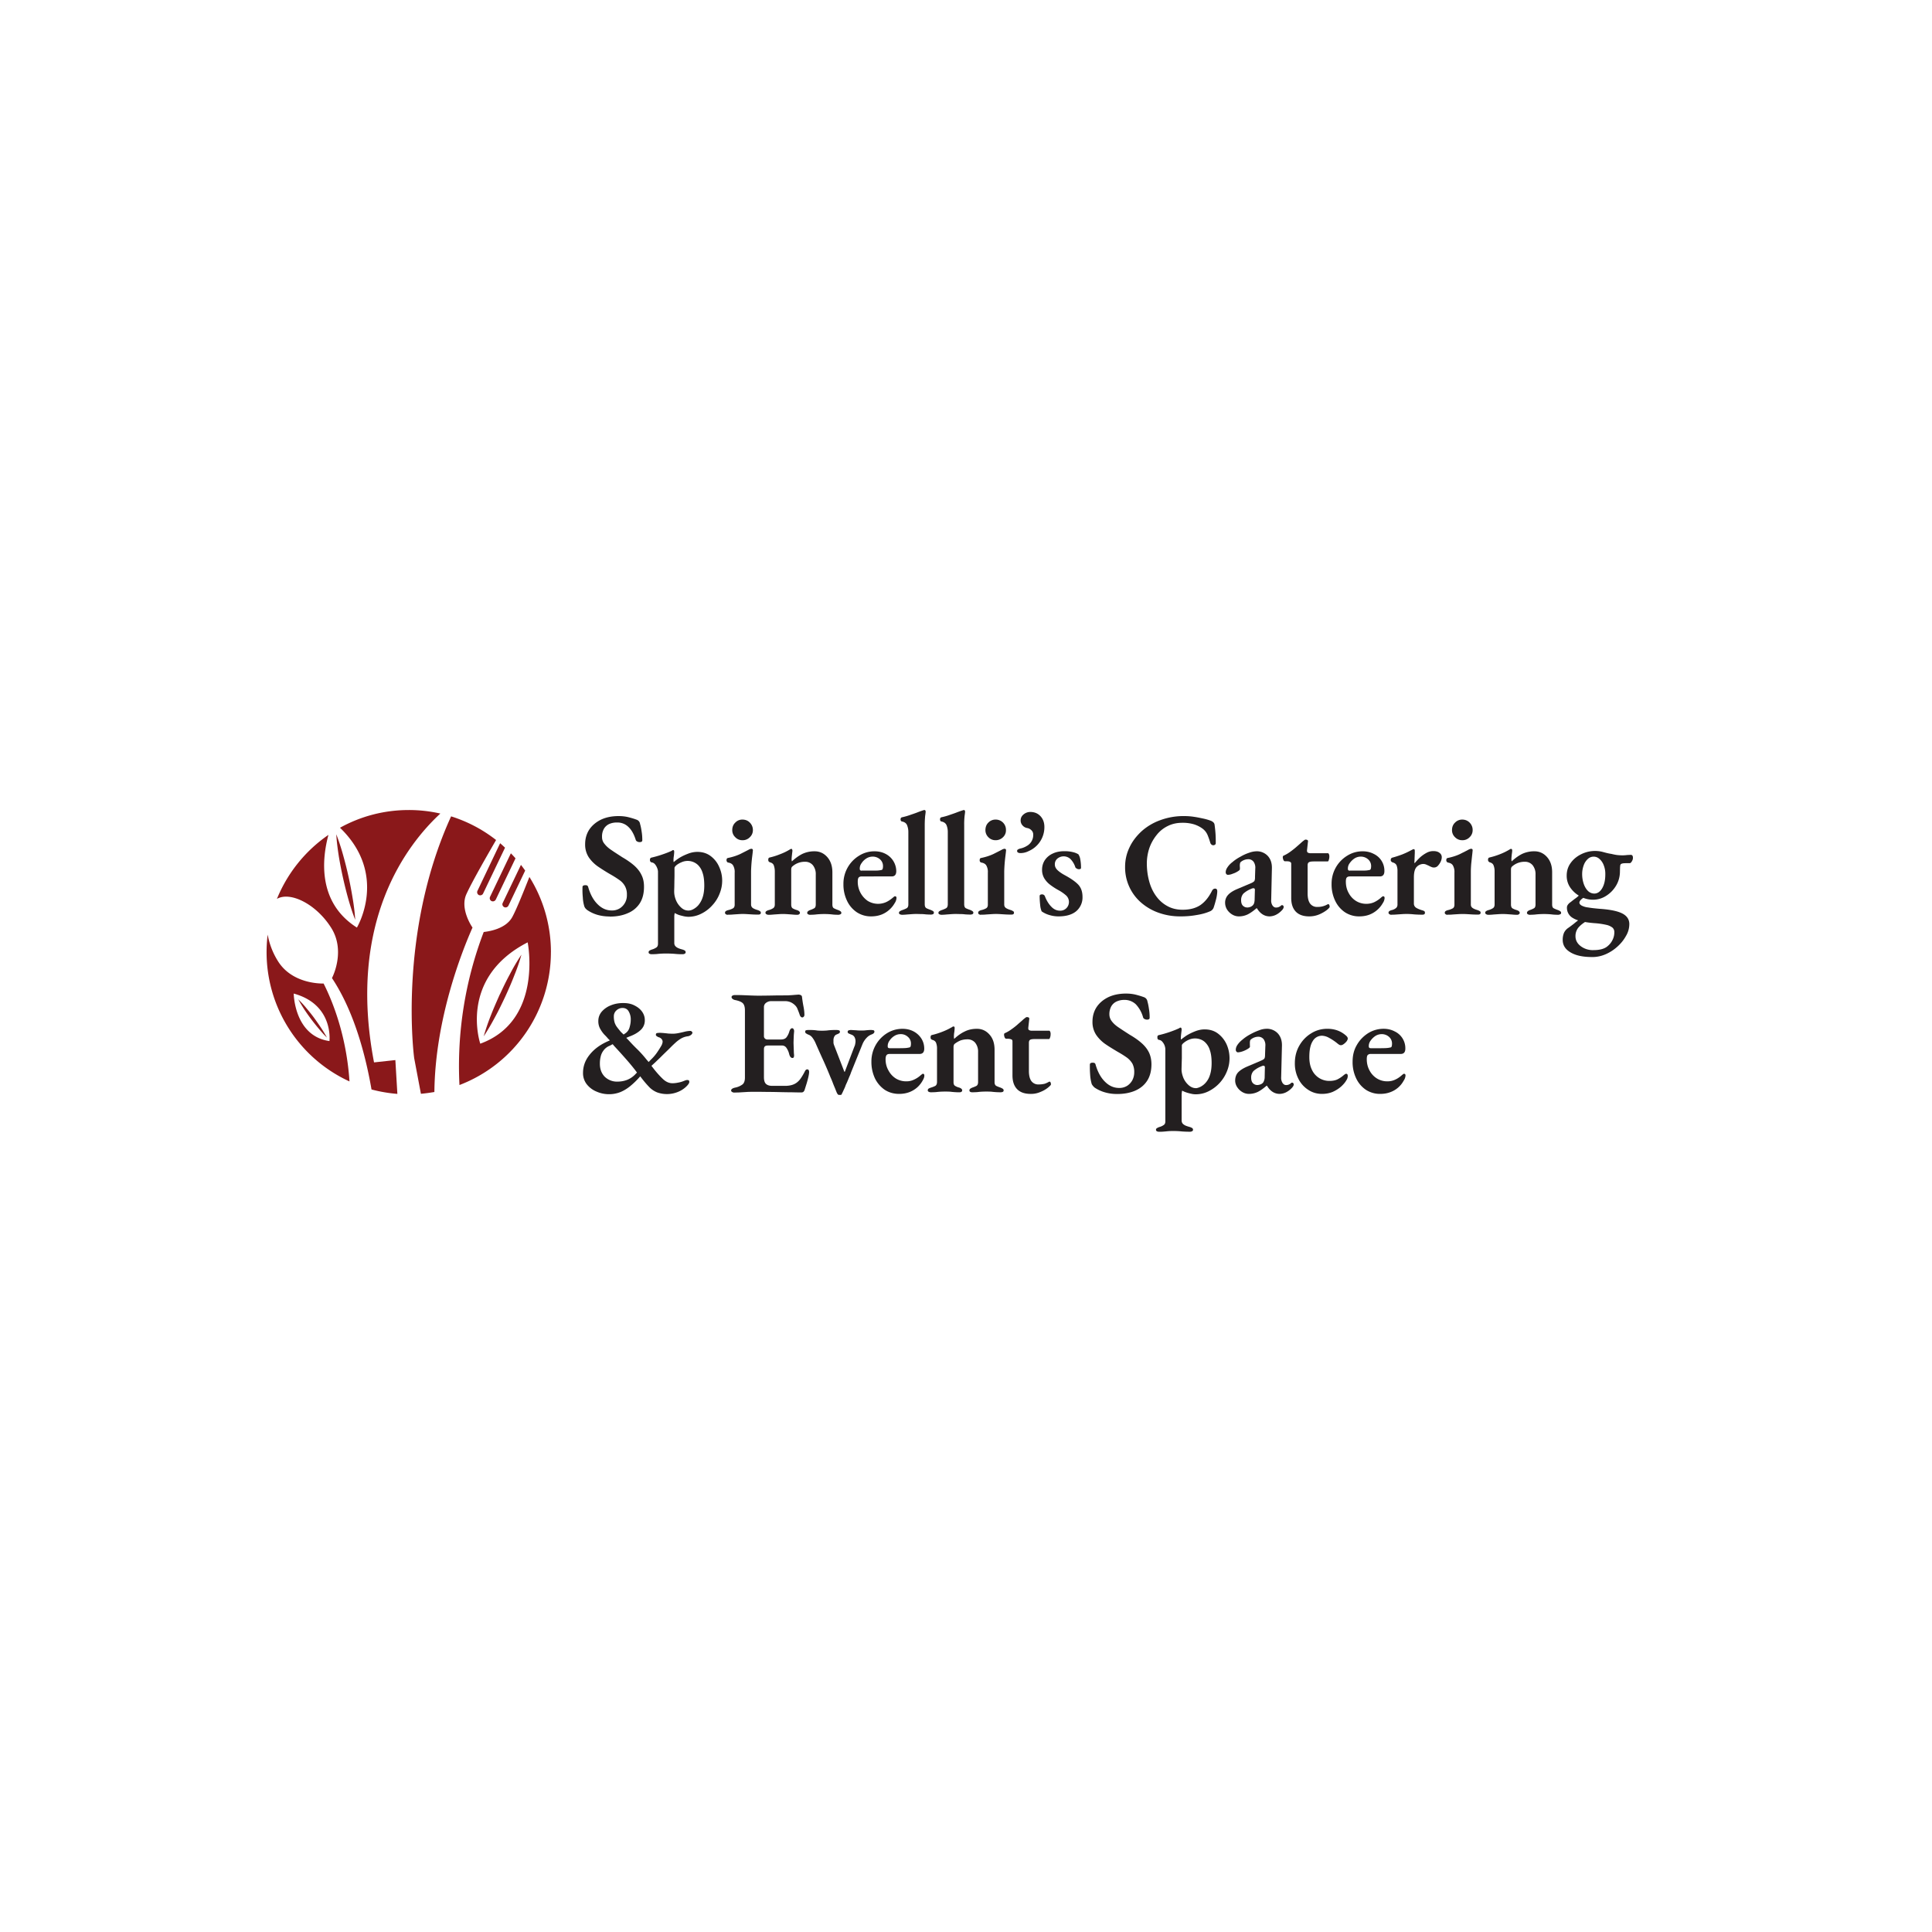 <?xml version="1.0" encoding="UTF-8"?>
<svg data-bbox="10.349 31.445 53.041 12.489" viewBox="0 0 75 75" height="75" width="75" xmlns="http://www.w3.org/2000/svg" data-type="color">
    <g>
        <path d="M23.668 35.578q-.246 0-.469-.062a1.4 1.4 0 0 1-.402-.188.5.5 0 0 1-.067-.062.3.3 0 0 1-.043-.07 1.4 1.4 0 0 1-.062-.356 3 3 0 0 1-.012-.403q-.002-.04.032-.058a.16.16 0 0 1 .078-.016q.045 0 .07.012a.1.1 0 0 1 .039.055q.122.432.367.672.24.241.543.242a.57.57 0 0 0 .324-.086.6.6 0 0 0 .27-.524.66.66 0 0 0-.074-.332.7.7 0 0 0-.215-.238 4 4 0 0 0-.36-.227 8 8 0 0 1-.46-.289 1.4 1.4 0 0 1-.368-.363.9.9 0 0 1-.144-.52c0-.206.055-.402.164-.566q.165-.241.457-.383.294-.136.676-.136.216 0 .398.047t.293.09a.2.2 0 0 1 .094.058.2.2 0 0 1 .05.11q.036.12.06.288.028.166.027.348 0 .07-.106.07a.2.2 0 0 1-.09-.023q-.046-.022-.058-.063-.104-.333-.285-.503a.6.6 0 0 0-.446-.172.7.7 0 0 0-.3.058.46.46 0 0 0-.204.184.6.6 0 0 0-.074.32.4.4 0 0 0 .102.274q.1.129.28.246c.118.082.255.168.403.265q.277.16.465.325c.121.109.219.23.281.363q.1.194.098.465 0 .38-.164.636a1 1 0 0 1-.465.383q-.299.134-.703.133Zm0 0" fill="#231f20" data-color="1"/>
        <path d="M25.293 37.043a.2.2 0 0 1-.074-.016.06.06 0 0 1-.04-.058q-.001-.048.04-.07a.5.5 0 0 1 .093-.04.6.6 0 0 0 .168-.078q.061-.04.063-.14v-2.809a.4.4 0 0 0-.031-.133.5.5 0 0 0-.082-.144.2.2 0 0 0-.14-.078.1.1 0 0 1-.044-.032.13.13 0 0 1-.016-.066q.002-.04.016-.059c.008-.015.024-.023.04-.027a4 4 0 0 0 .41-.117q.21-.07.363-.14a.2.2 0 0 0 .035-.02.05.05 0 0 1 .035-.016c.016 0 .031.008.035.02a.1.1 0 0 1 .008.05q0 .047-.012.153a1 1 0 0 0-.015.18q0 .056.011.062c.04-.035.106-.09.203-.153q.147-.093.34-.167a1 1 0 0 1 .371-.075q.303 0 .52.164c.144.11.254.246.328.418q.117.257.117.532c0 .183-.035.347-.101.511q-.099.253-.286.453a1.4 1.4 0 0 1-.421.32 1.1 1.1 0 0 1-.512.122 1 1 0 0 1-.164-.02c-.063-.015-.13-.03-.192-.05a1 1 0 0 1-.164-.075q-.007.001-.008.032c-.007.023-.007.046-.011.074v1.054q-.002.075.043.125.046.05.117.079c.043.02.098.035.152.05q.059.017.094.04.035.022.035.07 0 .033-.035.054a.2.2 0 0 1-.07.02q-.172.001-.336-.016a4 4 0 0 0-.313-.011q-.097-.001-.183.004-.087.004-.18.015a3 3 0 0 1-.203.008Zm1.437-1.695a.4.4 0 0 0 .172-.047.7.7 0 0 0 .203-.156.9.9 0 0 0 .168-.301q.066-.189.067-.465 0-.316-.07-.508a.7.7 0 0 0-.172-.289.58.58 0 0 0-.633-.113.8.8 0 0 0-.2.113q-.081.069-.081.113v.211q.001.128-.004.274l-.004.27q-.005.117-.004.171.002.166.074.336a.8.8 0 0 0 .203.281q.123.111.281.11m0 0" fill="#231f20" data-color="1"/>
        <path d="M28.25 35.512a.1.1 0 0 1-.074-.024.06.06 0 0 1-.031-.054q0-.043.035-.067a.3.3 0 0 1 .082-.035.7.7 0 0 0 .199-.074q.059-.042.059-.137v-1.246a.5.5 0 0 0-.06-.277c-.038-.063-.1-.098-.194-.114a.06.06 0 0 1-.043-.03.1.1 0 0 1-.02-.063c0-.055.024-.082.063-.086q.274-.058.48-.157c.137-.07.238-.12.313-.16a.3.3 0 0 1 .105-.039q.061 0 .063.059-.006.076-.024.219a6 6 0 0 0-.047.593v1.293c0 .059.024.102.063.133q.064.046.203.086a.3.3 0 0 1 .078.04c.023.01.035.034.035.062q.001.07-.098.07-.106.001-.207-.004l-.195-.012c-.066-.004-.129-.008-.2-.008q-.097.001-.19.008l-.184.012c-.066.008-.133.008-.211.008Zm.574-2.895a.37.37 0 0 1-.281-.117.37.37 0 0 1-.117-.273q0-.183.117-.293a.37.37 0 0 1 .281-.118c.11 0 .211.04.285.118a.4.4 0 0 1 .118.293c0 .105-.04.199-.118.273a.38.38 0 0 1-.285.117m0 0" fill="#231f20" data-color="1"/>
        <path d="M29.828 35.512a.14.14 0 0 1-.078-.024.06.06 0 0 1-.035-.054q0-.043.039-.067a.3.3 0 0 1 .094-.039.6.6 0 0 0 .156-.066q.075-.041.074-.153V33.82a.7.7 0 0 0-.039-.226c-.023-.063-.078-.102-.156-.121a.2.2 0 0 1-.043-.032q-.017-.024-.016-.066 0-.075.051-.086.206-.047.398-.125a2.2 2.2 0 0 0 .395-.191.1.1 0 0 1 .047-.02q.03 0 .035.024a.1.1 0 0 1 .012.043c0 .027-.008.074-.016.148s-.016.137-.016.187q-.001.023.004.051.004.025.008.032.198-.184.406-.29a1.1 1.1 0 0 1 .473-.101q.293 0 .492.223.2.226.2.593v1.25q0 .119.066.149.07.036.156.066a.4.4 0 0 1 .086.043q.04.025.04.07 0 .035-.036.051a.2.2 0 0 1-.074.02q-.11-.001-.2-.008-.087-.011-.167-.016a3 3 0 0 0-.371 0q-.09.005-.176.016a3 3 0 0 1-.203.008.13.13 0 0 1-.063-.02q-.035-.017-.035-.05 0-.048.035-.07a.2.2 0 0 1 .078-.044 1 1 0 0 0 .153-.066q.065-.03.066-.149V33.95a.55.55 0 0 0-.113-.363.38.38 0 0 0-.301-.133.72.72 0 0 0-.492.18.1.1 0 0 0-.035.047.2.2 0 0 0-.012.066v1.367q0 .118.066.153a.7.7 0 0 0 .153.062q.118.038.12.11a.06.06 0 0 1-.03.05c-.016.016-.044.024-.075.024a2 2 0 0 1-.199-.012l-.168-.012a3 3 0 0 0-.184-.008q-.097.001-.183.008l-.18.012a2 2 0 0 1-.207.012m0 0" fill="#231f20" data-color="1"/>
        <path d="M33.816 35.574a1 1 0 0 1-.554-.16 1.1 1.1 0 0 1-.38-.445 1.45 1.45 0 0 1-.14-.649 1.27 1.27 0 0 1 .606-1.101q.273-.171.601-.172.241.001.43.101a.76.76 0 0 1 .414.668q0 .206-.176.207H33.45q-.082.001-.117.043-.035.043-.035.157a.9.9 0 0 0 .387.75.77.77 0 0 0 .714.047c.094-.043.184-.106.27-.18q.023-.02.039-.031a.05.05 0 0 1 .035-.016q.06 0 .059.07a.4.4 0 0 1-.07.196 1 1 0 0 1-.2.25 1 1 0 0 1-.312.195q-.184.07-.403.07m-.367-1.777h.406q.152.001.227-.004a1 1 0 0 0 .145-.023q.024-.006.039-.047a.4.4 0 0 0 .011-.102.34.34 0 0 0-.117-.262.42.42 0 0 0-.293-.105.45.45 0 0 0-.234.07.6.6 0 0 0-.188.184.34.34 0 0 0-.07.222q-.001.07.074.07Zm0 0" fill="#231f20" data-color="1"/>
        <path d="M35.016 35.512a.2.2 0 0 1-.082-.02q-.036-.017-.036-.05-.001-.048.04-.07a.4.4 0 0 1 .093-.044q.087-.03.157-.066.075-.036.074-.153v-2.804a.7.7 0 0 0-.051-.274q-.046-.11-.191-.14c-.04-.004-.06-.036-.06-.086q.001-.065.056-.078.14-.03.293-.082c.101-.036.199-.067.289-.102q.134-.053.226-.082a.2.2 0 0 1 .059-.016c.015 0 .031.004.039.02a.1.1 0 0 1 .012.035q-.001.047-.02.176a4 4 0 0 0-.016.347v3.079q0 .121.07.156c.044.023.098.043.153.062q.058.024.098.047.035.025.035.067a.06.06 0 0 1-.035.054.2.2 0 0 1-.078.016q-.111-.001-.203-.008a1.4 1.4 0 0 0-.18-.012c-.059 0-.125-.004-.192-.004q-.098.001-.183.008l-.168.012a2 2 0 0 1-.2.012m0 0" fill="#231f20" data-color="1"/>
        <path d="M36.543 35.512a.2.2 0 0 1-.078-.02q-.035-.017-.035-.05-.001-.048.039-.07a.4.4 0 0 1 .093-.044q.088-.03.157-.066.072-.036.074-.153v-2.804a.7.7 0 0 0-.05-.274q-.05-.11-.192-.14c-.04-.004-.059-.036-.059-.086 0-.043.02-.07.051-.078q.145-.03.297-.082c.101-.036.2-.067.289-.102a4 4 0 0 1 .281-.098q.03-.002.043.02a.1.1 0 0 1 .012.035q-.001.047-.02.176a3 3 0 0 0-.015.347v3.079q0 .121.066.156.07.034.156.062a.5.5 0 0 1 .094.047q.04.025.04.067a.06.06 0 0 1-.036.054.2.2 0 0 1-.082.016q-.105-.001-.2-.008a1.4 1.4 0 0 0-.179-.012c-.059 0-.125-.004-.195-.004a3 3 0 0 0-.18.008l-.168.012a2 2 0 0 1-.203.012m0 0" fill="#231f20" data-color="1"/>
        <path d="M38.074 35.512a.12.12 0 0 1-.074-.024q-.029-.018-.027-.054 0-.043.035-.067a.3.3 0 0 1 .078-.035.7.7 0 0 0 .2-.074q.063-.042.062-.137v-1.246a.5.5 0 0 0-.059-.277c-.039-.063-.102-.098-.195-.114a.08.08 0 0 1-.047-.03.1.1 0 0 1-.016-.063q0-.081.063-.086.275-.058.48-.157c.137-.07.239-.12.313-.16a.3.3 0 0 1 .101-.039q.066 0 .067.059-.006.076-.024.219a6 6 0 0 0-.047.593v1.293q0 .087.063.133.064.046.203.086.042.016.078.04c.024.01.035.034.035.062q.001.07-.097.07-.112.001-.211-.004l-.196-.012a3 3 0 0 0-.195-.008q-.099.001-.191.008l-.188.012c-.062.008-.133.008-.207.008Zm.574-2.895a.38.38 0 0 1-.28-.117.38.38 0 0 1-.114-.273q.001-.183.113-.293a.38.38 0 0 1 .281-.118.395.395 0 0 1 .403.41.36.36 0 0 1-.114.274.4.4 0 0 1-.289.117m0 0" fill="#231f20" data-color="1"/>
        <path d="M39.617 33.117q-.134-.002-.133-.086.001-.036.032-.054a.3.3 0 0 1 .086-.036.8.8 0 0 0 .257-.101.48.48 0 0 0 .25-.441.22.22 0 0 0-.066-.165.3.3 0 0 0-.168-.09.3.3 0 0 1-.176-.097.28.28 0 0 1-.078-.2q0-.14.117-.234a.4.4 0 0 1 .258-.093q.241 0 .395.164.152.164.152.421a1.01 1.01 0 0 1-.61.934.7.7 0 0 1-.316.078m0 0" fill="#231f20" data-color="1"/>
        <path d="M41.098 35.574q-.182.001-.352-.05a1 1 0 0 1-.309-.145.8.8 0 0 1-.058-.254 3 3 0 0 1-.02-.34q0-.065.098-.066.036 0 .066.023.032.022.04.051.098.253.25.406.146.153.335.153a.33.33 0 0 0 .254-.102.343.343 0 0 0-.02-.492 1.6 1.6 0 0 0-.308-.211 2.5 2.5 0 0 1-.316-.207.9.9 0 0 1-.223-.25.64.64 0 0 1-.082-.332c0-.14.04-.266.11-.371a.74.74 0 0 1 .308-.254c.133-.063.285-.09.457-.09q.18 0 .332.039a.7.7 0 0 1 .203.082.5.5 0 0 1 .075.207q.028.152.027.32 0 .053-.086.051a.14.14 0 0 1-.078-.023q-.042-.024-.055-.047a.8.8 0 0 0-.187-.32.383.383 0 0 0-.504-.027.28.28 0 0 0-.106.234c0 .082.035.152.102.218.066.063.164.133.289.2q.361.196.523.37.16.177.16.47a.7.7 0 0 1-.242.554q-.239.201-.683.203m0 0" fill="#231f20" data-color="1"/>
        <path d="M45.809 35.574c-.29 0-.559-.047-.817-.136a2.1 2.1 0 0 1-.68-.387 1.8 1.8 0 0 1-.464-.606 1.8 1.8 0 0 1-.172-.785q-.002-.4.168-.758c.11-.238.27-.445.468-.629a2.2 2.2 0 0 1 .727-.433 2.6 2.6 0 0 1 .93-.16q.195 0 .37.027c.118.016.231.04.34.063q.17.034.329.093a.3.3 0 0 1 .101.067c.024.023.04.062.043.105q.024.174.035.344.01.168.008.336.007.058-.039.082c-.031.02-.062.02-.097.008a.14.14 0 0 1-.075-.086 3 3 0 0 0-.105-.301.6.6 0 0 0-.18-.238c-.09-.07-.199-.13-.336-.176a1.5 1.5 0 0 0-.468-.063q-.311-.001-.563.125c-.168.082-.316.2-.434.352a1.7 1.7 0 0 0-.28.504 1.9 1.9 0 0 0-.098.59q0 .368.09.695.087.327.269.578t.441.39q.257.142.59.141c.285 0 .512-.062.692-.183q.263-.183.445-.547c.031-.063.074-.09.129-.09q.077.005.078.098.001.065-.016.172-.016.1-.05.218-.03.117-.07.235a.25.25 0 0 1-.06.101.25.25 0 0 1-.101.063q-.217.094-.516.14-.293.053-.632.051m0 0" fill="#231f20" data-color="1"/>
        <path d="M48.094 35.574a.5.5 0 0 1-.262-.074.6.6 0 0 1-.2-.195.5.5 0 0 1-.073-.25.44.44 0 0 1 .117-.317q.113-.123.344-.222l.535-.227a.4.4 0 0 0 .14-.086.34.34 0 0 0 .024-.152l.011-.336a.4.4 0 0 0-.066-.262.25.25 0 0 0-.215-.098.46.46 0 0 0-.281.106.1.1 0 0 0-.031.059q-.007.04-.008.074c0 .015 0 .043.004.07v.078q0 .035-.086.086a.8.8 0 0 1-.195.09.5.5 0 0 1-.184.043.08.08 0 0 1-.063-.031.1.1 0 0 1-.023-.067q0-.093.063-.187a.8.8 0 0 1 .19-.203q.142-.123.317-.215.172-.1.336-.153a.9.9 0 0 1 .282-.058.58.58 0 0 1 .445.18q.166.181.16.476l-.027 1.227a.35.35 0 0 0 .047.215c.035.054.082.085.132.085a.27.27 0 0 0 .196-.07q.023-.023.043-.023.03.001.047.02.02.021.019.05c0 .04-.027.094-.09.152a.8.8 0 0 1-.222.16.6.6 0 0 1-.23.055q-.305 0-.497-.316h-.016q-.191.165-.347.242a.8.8 0 0 1-.336.074m.316-.344a.4.4 0 0 0 .137-.027.3.3 0 0 0 .098-.07.3.3 0 0 0 .039-.07.6.6 0 0 0 .02-.118l.01-.367q.006-.053-.01-.078a.06.06 0 0 0-.044-.02c-.008 0-.015.004-.031.004-.016.004-.035.008-.055.02a1 1 0 0 0-.304.184.37.37 0 0 0-.09.253q-.001.153.074.223.074.064.156.063Zm0 0" fill="#231f20" data-color="1"/>
        <path d="M50.824 35.574q-.341 0-.52-.183-.18-.186-.179-.536v-1.328a.07.07 0 0 0-.04-.066q-.034-.026-.144-.027h-.062q-.035-.001-.059-.055a.3.3 0 0 1-.023-.11q.001-.009.008-.03a.05.05 0 0 1 .027-.024q.135-.06.27-.16.14-.101.257-.207a7 7 0 0 0 .203-.18l.067-.05a.08.08 0 0 1 .059-.024q.046.001.07.02.029.017.015.077l-.035.317q-.005.065.032.09a.2.2 0 0 0 .109.023h.676c.011 0 .023.016.035.04a.2.2 0 0 1 .015.081.4.4 0 0 1-.02.137q-.016.063-.046.062h-.547q-.134.001-.18.032-.051.029-.05.12v1.102q.002.253.097.383a.33.33 0 0 0 .278.129.76.76 0 0 0 .394-.098.1.1 0 0 1 .032-.011q.023 0 .042.035a.2.2 0 0 1 .012.074q.001.029-.11.121a1.4 1.4 0 0 1-.292.168 1 1 0 0 1-.39.078m0 0" fill="#231f20" data-color="1"/>
        <path d="M52.766 35.574a1 1 0 0 1-.555-.16 1.1 1.1 0 0 1-.379-.445 1.45 1.45 0 0 1-.14-.649 1.27 1.27 0 0 1 .605-1.101q.274-.171.601-.172.241.001.43.101a.72.72 0 0 1 .414.668q0 .206-.176.207h-1.168c-.05 0-.093.016-.117.043q-.035.043-.035.157 0 .245.106.437.104.198.285.313a.75.75 0 0 0 .406.113q.167 0 .309-.066a1.1 1.1 0 0 0 .265-.18q.023-.02.04-.031a.05.05 0 0 1 .034-.016q.06 0 .059.07a.4.4 0 0 1-.07.196 1 1 0 0 1-.2.25 1 1 0 0 1-.312.195q-.18.07-.402.07m-.368-1.777h.407q.15.001.226-.004a1 1 0 0 0 .145-.023c.015-.004.031-.02.039-.047a.4.4 0 0 0 .012-.102.34.34 0 0 0-.118-.262.42.42 0 0 0-.293-.105.45.45 0 0 0-.234.07.7.7 0 0 0-.187.184.34.34 0 0 0-.07.222q-.001.07.073.07Zm0 0" fill="#231f20" data-color="1"/>
        <path d="M54.016 35.512a.12.12 0 0 1-.078-.024.06.06 0 0 1-.036-.054q0-.043.035-.067a.3.3 0 0 1 .098-.039.4.4 0 0 0 .168-.086.18.18 0 0 0 .047-.133v-1.293a.6.6 0 0 0-.035-.222c-.028-.059-.078-.098-.16-.117q-.022-.013-.043-.032-.024-.016-.024-.058 0-.076.063-.094.17-.045.375-.121a3 3 0 0 0 .336-.156l.062-.032a.2.2 0 0 1 .055-.02q.042 0 .043.06v.101c-.004.055-.004.113-.008.176q-.001.093-.008.172c0 .023.004.03.016.03q.094-.115.207-.222.117-.103.246-.172a.54.54 0 0 1 .262-.07q.164 0 .246.07a.2.2 0 0 1 .086.172q-.001.08-.043.172a.7.7 0 0 1-.11.16.2.2 0 0 1-.148.063.2.2 0 0 1-.098-.02.6.6 0 0 1-.101-.047l-.106-.047a.3.3 0 0 0-.101-.023.36.36 0 0 0-.258.106c-.078.074-.117.21-.117.417v1.012a.19.19 0 0 0 .074.156q.077.054.23.102a.4.4 0 0 1 .094.035c.024.016.031.035.031.067 0 .05-.03.074-.101.074q-.171 0-.324-.012a2.6 2.6 0 0 0-.489-.008l-.18.012a2 2 0 0 1-.206.008Zm0 0" fill="#231f20" data-color="1"/>
        <path d="M56.191 35.512a.1.1 0 0 1-.074-.024.06.06 0 0 1-.031-.054q0-.043.035-.067a.3.3 0 0 1 .082-.035.7.7 0 0 0 .2-.074q.058-.042.058-.137v-1.246a.5.5 0 0 0-.059-.277c-.035-.063-.101-.098-.195-.114a.1.1 0 0 1-.043-.03.1.1 0 0 1-.02-.063q.001-.081.067-.086c.184-.04.34-.09.477-.157.136-.07.242-.12.312-.16a.3.3 0 0 1 .105-.039q.064 0 .063.059-.006.076-.023.219l-.032.3q-.013.159-.015.293v1.293q0 .087.066.133.06.046.2.086a.4.4 0 0 1 .081.04c.024.01.032.034.032.062q0 .07-.098.07-.106.001-.207-.004l-.195-.012a3 3 0 0 0-.387 0l-.188.012c-.062.008-.132.008-.21.008Zm.575-2.895a.38.38 0 0 1-.282-.117.37.37 0 0 1-.117-.273q0-.183.117-.293a.38.38 0 0 1 .282-.118c.109 0 .21.04.285.118a.4.4 0 0 1 .117.293.37.37 0 0 1-.117.273.38.38 0 0 1-.285.117m0 0" fill="#231f20" data-color="1"/>
        <path d="M57.773 35.512a.14.14 0 0 1-.082-.024.06.06 0 0 1-.035-.054q-.001-.043.04-.067a.3.3 0 0 1 .093-.039.6.6 0 0 0 .156-.066q.076-.041.075-.153V33.82a.6.6 0 0 0-.04-.226c-.023-.063-.078-.102-.156-.121q-.022-.013-.039-.032a.1.1 0 0 1-.02-.066c0-.05.02-.078.051-.086a3 3 0 0 0 .403-.125 2.4 2.4 0 0 0 .39-.191.1.1 0 0 1 .047-.02q.029 0 .04.024a.1.1 0 0 1 .007.043q.001.039-.016.148c-.007.074-.015.137-.015.187l.004.051q.004.025.008.032.196-.184.406-.29a1.1 1.1 0 0 1 .472-.101q.294 0 .493.223.2.226.199.593v1.25q0 .119.066.149.07.036.157.066a.4.4 0 0 1 .086.043q.04.025.039.07 0 .035-.036.051a.2.2 0 0 1-.074.02q-.11-.001-.199-.008-.087-.011-.168-.016a3 3 0 0 0-.371 0q-.088.005-.176.016a3 3 0 0 1-.203.008.13.13 0 0 1-.062-.02q-.036-.017-.036-.05 0-.048.035-.07a.2.2 0 0 1 .079-.044 1 1 0 0 0 .152-.066q.065-.03.066-.149V33.95a.55.55 0 0 0-.113-.363.38.38 0 0 0-.3-.133.72.72 0 0 0-.493.18.1.1 0 0 0-.035.047.2.2 0 0 0-.012.066v1.367q.001.118.067.153a.7.7 0 0 0 .152.062q.122.038.121.11a.06.06 0 0 1-.031.05q-.026.024-.074.024a2 2 0 0 1-.2-.012l-.168-.012a2.4 2.4 0 0 0-.367 0l-.176.012a2 2 0 0 1-.207.012m0 0" fill="#231f20" data-color="1"/>
        <path d="M61.813 37.152q-.54.002-.844-.18-.305-.176-.305-.488a.7.7 0 0 1 .047-.265.47.47 0 0 1 .172-.2q.099-.07.215-.16.111-.093.21-.164l.27.067q-.21.128-.316.261a.52.52 0 0 0-.102.32q0 .23.2.384a.77.77 0 0 0 .5.156q.375 0 .55-.156a.7.7 0 0 0 .192-.247.64.64 0 0 0 .066-.292.23.23 0 0 0-.07-.176.6.6 0 0 0-.243-.11 3 3 0 0 0-.472-.066q-.581-.048-.817-.195a.45.45 0 0 1-.238-.407q-.002-.053.031-.105a.4.4 0 0 1 .118-.113q.1-.081.171-.133a1 1 0 0 0 .122-.098.4.4 0 0 0 .066-.09l.254.102a.54.54 0 0 0-.2.113q-.076.07-.078.13 0 .061.083.112a.7.7 0 0 0 .253.075q.172.03.465.054c.395.028.68.086.864.18q.272.14.273.41a.9.9 0 0 1-.129.461q-.125.228-.332.414-.205.187-.457.297a1.3 1.3 0 0 1-.52.11m.023-2.226q-.251-.001-.484-.125a1.1 1.1 0 0 1-.383-.332.8.8 0 0 1-.149-.477q-.001-.28.157-.496.153-.212.406-.336a1.2 1.2 0 0 1 .863-.082c.098.027.203.055.313.07q.124.031.218.043.1.012.215.012.078 0 .172-.012l.14-.007q.089 0 .087.117.002.082-.067.172-.029.035-.062.035h-.157c-.097 0-.164.015-.187.043a.1.1 0 0 0-.02.043l-.007.074-.004.152q.001.3-.145.551-.145.248-.387.402a.94.94 0 0 1-.52.153m.055-.239q.186 0 .308-.207.122-.21.121-.542a.9.9 0 0 0-.062-.352.6.6 0 0 0-.164-.242.33.33 0 0 0-.453 0 .6.6 0 0 0-.16.246 1 1 0 0 0-.06.34c0 .144.024.27.063.386q.061.172.168.274a.35.35 0 0 0 .239.097m0 0" fill="#231f20" data-color="1"/>
        <path d="M23.64 42.477a1.2 1.2 0 0 1-.484-.102.93.93 0 0 1-.379-.285.7.7 0 0 1-.144-.445q.002-.381.25-.692.245-.314.672-.512l.12-.054-.066-.063a2 2 0 0 0-.148-.16 1.2 1.2 0 0 1-.164-.23.6.6 0 0 1-.07-.301q0-.198.128-.356a.9.9 0 0 1 .348-.246q.219-.093.488-.093c.18 0 .32.03.446.097.125.063.218.14.289.238q.105.152.105.32a.5.5 0 0 1-.164.395q-.165.154-.445.254l-.11.047.098.102q.176.194.352.363.17.17.324.363l.094.11.086-.09q.125-.117.226-.258a4 4 0 0 0 .168-.262.4.4 0 0 0 .063-.172.16.16 0 0 0-.047-.117.22.22 0 0 0-.117-.066.4.4 0 0 1-.067-.04.06.06 0 0 1-.031-.054c0-.04.016-.059.05-.066a1 1 0 0 1 .106-.008q.047.001.14.008c.06.007.118.011.184.02q.096.006.172.007.111 0 .239-.027a4 4 0 0 0 .242-.055 1 1 0 0 1 .203-.027q.03 0 .055.023.029.023.027.047c0 .023-.016.055-.05.082a.26.26 0 0 1-.122.055.7.7 0 0 0-.289.101 1.3 1.3 0 0 0-.203.156 4 4 0 0 0-.149.141q-.093.095-.21.207-.114.11-.227.223l-.203.195-.137.125.102.133q.186.233.355.39c.113.102.23.153.36.153q.1 0 .218-.024.119-.021.227-.066.029-.012.062-.023a.2.2 0 0 1 .059-.012q.048 0 .066.015c.016.008.02.032.02.063q0 .063-.121.18a1 1 0 0 1-.317.203 1.13 1.13 0 0 1-.808.02.9.9 0 0 1-.29-.188 4 4 0 0 1-.277-.317l-.093-.12-.028.034a3 3 0 0 1-.355.344q-.187.153-.387.235a1.2 1.2 0 0 1-.441.082m.333-.489q.19 0 .367-.066a.9.9 0 0 0 .34-.238l.047-.047-.082-.11a9 9 0 0 0-.372-.445 21 21 0 0 0-.421-.465l-.07-.082-.11.059a.53.53 0 0 0-.242.183.6.6 0 0 0-.114.246c-.023.09-.03.18-.03.27q0 .31.187.504a.68.68 0 0 0 .5.191m.234-1.828.063-.043a.4.4 0 0 0 .164-.219c.03-.101.05-.199.05-.3a.6.6 0 0 0-.074-.325q-.075-.145-.25-.144a.34.34 0 0 0-.226.09.3.3 0 0 0-.106.238.8.8 0 0 0 .031.238.6.6 0 0 0 .098.184c.04.055.09.113.14.176Zm0 0" fill="#231f20" data-color="1"/>
        <path d="M28.52 42.414a.17.17 0 0 1-.098-.023q-.04-.024-.04-.059.002-.075.15-.11a.7.7 0 0 0 .296-.128q.09-.077.09-.266v-2.601c0-.133-.027-.223-.078-.278q-.077-.08-.29-.125a.23.23 0 0 1-.116-.05.1.1 0 0 1-.036-.067.07.07 0 0 1 .04-.059q.036-.021.101-.02.165-.001.316.005l.297.012c.094.003.196.007.297.007q.263-.001.563-.007c.195-.004.375-.004.531-.004q.188-.007.312-.02L31 38.61q.04.001.086.02.04.019.047.066.023.194.058.375.036.183.036.32a.1.1 0 0 1-.028.079c-.015.015-.035.027-.054.027a.1.1 0 0 1-.051-.02.2.2 0 0 1-.043-.062 3 3 0 0 0-.086-.23.4.4 0 0 0-.09-.149.6.6 0 0 0-.172-.125.55.55 0 0 0-.238-.047h-.531q-.104 0-.192.063a.2.2 0 0 0-.086.168v1.125q-.001.063.04.097a.12.12 0 0 0 .09.036h.526q.153 0 .22-.086a.7.7 0 0 0 .113-.235q.04-.117.109-.117.029.001.05.031.024.035.024.086l-.012.137c-.003.055-.003.105-.007.16l-.004.145c0 .043.004.097.004.152l.007.172q.001.082.008.14a.24.24 0 0 1-.008.098q-.016.035-.05.035-.094 0-.133-.164a.7.7 0 0 0-.11-.238.2.2 0 0 0-.171-.082h-.54q-.077 0-.113.027-.042.032-.043.11v1.093c0 .125.028.215.082.262q.082.075.246.074h.473q.141.002.258-.027a.6.6 0 0 0 .207-.094.7.7 0 0 0 .172-.183q.081-.119.152-.262a.2.2 0 0 1 .047-.063.13.13 0 0 1 .059-.011c.02.004.03.015.043.031.007.02.015.043.015.066q-.001.077-.031.207a4 4 0 0 1-.07.258l-.079.25a.2.2 0 0 1-.046.063.12.12 0 0 1-.067.02q-.14.001-.355-.005-.212-.001-.465-.007-.257-.007-.52-.008-.262-.005-.504-.004-.123-.001-.246.004l-.25.015q-.123.01-.257.008Zm0 0" fill="#231f20" data-color="1"/>
        <path d="M32.563 42.504q-.034 0-.075-.078-.036-.083-.066-.164a5 5 0 0 1-.09-.219 3 3 0 0 0-.094-.227q-.136-.34-.285-.668-.15-.327-.3-.671a1 1 0 0 0-.122-.204.34.34 0 0 0-.172-.117l-.074-.043q-.029-.022-.027-.074c0-.023.015-.043.047-.047q.051-.01.086-.008.124-.001.195.004.073.005.14.016.065.007.18.008c.078 0 .14-.004.196-.008q.08-.011.168-.016.082-.005.21-.004.035 0 .083.012.041.01.042.055.001.047-.039.066a1 1 0 0 1-.086.04.16.16 0 0 0-.093.085.3.3 0 0 0-.032.153v.09a.4.4 0 0 0 .024.09l.398 1.027q.006.006.012.007l.008-.007.371-.977a.3.3 0 0 0 .031-.102.4.4 0 0 0 .012-.097.33.33 0 0 0-.043-.172.22.22 0 0 0-.129-.094l-.098-.043q-.035-.019-.035-.066c0-.028.016-.043.043-.055a.4.4 0 0 1 .086-.012l.207.012c.059.008.125.008.196.008.07 0 .128 0 .175-.008.047-.004.114-.012.2-.012q.044.001.09.008.041.013.042.055 0 .072-.117.113a.5.5 0 0 0-.191.133.8.8 0 0 0-.153.234l-.449 1.11a1 1 0 0 1-.039.105q-.03.065-.059.14l-.058.138-.04.085-.042.11-.074.16a1 1 0 0 1-.067.129h-.097Zm0 0" fill="#231f20" data-color="1"/>
        <path d="M34.902 42.465q-.313-.001-.558-.16a1.15 1.15 0 0 1-.38-.446 1.5 1.5 0 0 1-.136-.648 1.29 1.29 0 0 1 .605-1.102q.275-.17.602-.171.241.001.43.101c.125.066.226.16.3.273q.113.177.114.395 0 .206-.18.207h-1.164q-.083.001-.117.043c-.023.027-.04.082-.04.16q0 .24.11.434c.07.133.164.234.282.312a.76.76 0 0 0 .41.114q.164.002.304-.067.141-.063.27-.18l.039-.03a.05.05 0 0 1 .035-.016q.054 0 .055.07c0 .055-.02.117-.067.195a1 1 0 0 1-.199.254 1 1 0 0 1-.312.192q-.184.07-.403.07m-.367-1.774h.406q.152-.001.227-.007a1 1 0 0 0 .14-.024q.031-.006.044-.047a.4.4 0 0 0 .011-.101.33.33 0 0 0-.12-.262.4.4 0 0 0-.29-.105.45.45 0 0 0-.234.07.6.6 0 0 0-.188.183.35.35 0 0 0-.07.223q-.001.07.074.07m0 0" fill="#231f20" data-color="1"/>
        <path d="M36.129 42.402a.2.2 0 0 1-.078-.02c-.024-.015-.035-.03-.035-.054q0-.047.035-.07a.5.5 0 0 1 .097-.04 1 1 0 0 0 .157-.062c.047-.027.07-.082.07-.156v-1.285a.6.6 0 0 0-.035-.227c-.024-.066-.078-.105-.16-.125a.3.3 0 0 1-.04-.031c-.011-.016-.015-.035-.015-.066q0-.075.05-.086a3 3 0 0 0 .4-.125q.2-.077.347-.164.023-.008.047-.028a.1.1 0 0 1 .047-.015c.015 0 .03.004.035.02.008.01.008.027.008.042q0 .042-.012.149a1 1 0 0 0-.016.191q-.001.023.004.047c0 .02.004.027.008.031.129-.121.266-.219.406-.285q.207-.105.473-.105.293-.001.492.226c.133.148.195.344.195.59v1.254q0 .112.07.148.07.034.157.063.046.018.086.043.04.023.039.07a.06.06 0 0 1-.035.055q-.04.014-.074.015a3 3 0 0 1-.372-.023q-.082-.005-.187-.004-.095-.001-.184.004-.082.005-.172.016a3 3 0 0 1-.207.007q-.029-.001-.062-.015a.06.06 0 0 1-.035-.055q0-.047.035-.07a.4.4 0 0 1 .082-.043q.089-.03.152-.063.066-.036.067-.148V40.84a.55.55 0 0 0-.114-.363.38.38 0 0 0-.3-.13.8.8 0 0 0-.27.044 1 1 0 0 0-.226.132q-.022.017-.032.051a.2.2 0 0 0-.011.067v1.363q-.002.117.066.152a.5.5 0 0 0 .152.063q.118.04.118.11c0 .023-.008.038-.028.054a.14.14 0 0 1-.074.02 3 3 0 0 1-.367-.024q-.083-.005-.184-.004-.1-.001-.183.004a3 3 0 0 0-.18.016 3 3 0 0 1-.207.007m0 0" fill="#231f20" data-color="1"/>
        <path d="M40.004 42.465q-.342-.001-.52-.184c-.12-.125-.18-.3-.18-.535v-1.324a.08.08 0 0 0-.034-.07.4.4 0 0 0-.149-.028h-.062q-.035-.002-.059-.054a.3.3 0 0 1-.023-.11c0-.008.003-.015.007-.031a.05.05 0 0 1 .028-.024q.135-.059.27-.16.14-.098.257-.207.122-.104.203-.18l.067-.05a.08.08 0 0 1 .058-.024q.046.001.074.02c.016.016.02.039.012.078l-.035.316q-.005.069.031.09a.2.2 0 0 0 .11.024h.675q.018 0 .036.043.016.035.015.078c0 .05-.004.097-.02.137q-.017.065-.046.066h-.547q-.134 0-.18.027-.051.029-.05.121v1.102q.002.253.097.383a.33.33 0 0 0 .277.129 1 1 0 0 0 .243-.028 1 1 0 0 0 .152-.07.1.1 0 0 1 .031-.012q.024 0 .043.035a.2.2 0 0 1 .012.075q.001.029-.11.12a1.1 1.1 0 0 1-.292.169.9.9 0 0 1-.391.078m0 0" fill="#231f20" data-color="1"/>
        <path d="M43.363 42.469q-.247 0-.465-.063a1.4 1.4 0 0 1-.406-.187.5.5 0 0 1-.11-.133 1.6 1.6 0 0 1-.062-.356 4 4 0 0 1-.011-.402q0-.041.03-.058a.16.16 0 0 1 .079-.016q.047 0 .07.012.029.015.04.054.123.434.367.672.24.241.546.242a.57.57 0 0 0 .32-.086.6.6 0 0 0 .2-.222.66.66 0 0 0 .07-.301.7.7 0 0 0-.07-.332.8.8 0 0 0-.215-.238 4 4 0 0 0-.363-.227c-.156-.094-.313-.187-.461-.289a1.4 1.4 0 0 1-.367-.363.9.9 0 0 1-.145-.52c0-.207.055-.402.164-.566q.165-.242.457-.383.293-.136.68-.137.211 0 .394.047.183.048.293.09a.2.2 0 0 1 .094.059.2.2 0 0 1 .051.109q.035.121.059.29.029.164.027.347 0 .07-.102.07a.2.2 0 0 1-.093-.023q-.047-.023-.059-.063a1.2 1.2 0 0 0-.281-.508.63.63 0 0 0-.446-.172.7.7 0 0 0-.304.063.46.46 0 0 0-.203.184.63.63 0 0 0-.075.316q.002.153.102.277.1.129.281.246c.121.082.254.168.406.266q.275.159.461.324.187.164.286.363c.062.13.097.286.097.465q-.002.38-.168.637-.165.253-.465.383-.3.129-.699.129Zm0 0" fill="#231f20" data-color="1"/>
        <path d="M44.992 43.934a.2.2 0 0 1-.078-.016c-.023-.012-.039-.031-.039-.059 0-.03.016-.054.04-.066a.5.5 0 0 1 .093-.043.5.5 0 0 0 .168-.078q.063-.04.062-.14v-2.81a.46.46 0 0 0-.113-.277.2.2 0 0 0-.14-.078.1.1 0 0 1-.044-.031q-.01-.019-.011-.066a.1.1 0 0 1 .011-.06.07.07 0 0 1 .04-.026 4 4 0 0 0 .414-.118q.205-.07.359-.14.018-.007.035-.02t.035-.015q.03 0 .035.023a.1.1 0 0 1 .012.047c0 .031-.008.082-.016.152-.007.07-.015.133-.015.18q0 .058.012.062.057-.052.203-.152c.101-.062.21-.117.34-.168q.193-.075.37-.074.305 0 .52.164.216.165.332.418a1.33 1.33 0 0 1 .012 1.047 1.47 1.47 0 0 1-.707.77 1.1 1.1 0 0 1-.512.12.7.7 0 0 1-.164-.02 2 2 0 0 1-.187-.05 1 1 0 0 1-.164-.07q-.006-.002-.012.031a.4.4 0 0 0-.008.07q-.005.04-.004.063v.992q.001.077.043.125.047.048.117.078.07.028.157.051a.4.4 0 0 1 .09.04q.035.022.035.07a.06.06 0 0 1-.036.054.2.2 0 0 1-.07.02c-.113 0-.227-.004-.332-.012a3 3 0 0 0-.316-.016q-.095-.001-.184.004c-.055.004-.117.012-.176.016q-.095.01-.207.008m1.434-1.692c.047 0 .105-.02.172-.05a.7.7 0 0 0 .203-.157.8.8 0 0 0 .168-.3q.065-.19.066-.465 0-.316-.07-.508a.7.7 0 0 0-.172-.29.5.5 0 0 0-.207-.128.6.6 0 0 0-.426.015.8.8 0 0 0-.2.118q-.081.063-.081.109v.488l-.008.266-.004.172c0 .11.028.222.074.336a.8.8 0 0 0 .204.28q.129.113.28.114m0 0" fill="#231f20" data-color="1"/>
        <path d="M48.484 42.465a.5.5 0 0 1-.261-.074.6.6 0 0 1-.2-.196.46.46 0 0 1-.074-.246q.002-.198.114-.32.118-.123.347-.223l.531-.226q.118-.05.141-.086.028-.041.027-.153l.012-.336a.4.4 0 0 0-.066-.261.26.26 0 0 0-.215-.098.46.46 0 0 0-.281.106.1.1 0 0 0-.032.058q-.009.04-.007.074v.07l.003.079q.001.033-.086.086a1 1 0 0 1-.195.093.7.7 0 0 1-.183.04.08.08 0 0 1-.063-.032.1.1 0 0 1-.023-.066q0-.094.062-.188a.9.9 0 0 1 .192-.203q.14-.122.316-.215a2.3 2.3 0 0 1 .336-.152.8.8 0 0 1 .281-.059.58.58 0 0 1 .445.18q.166.182.16.477l-.03 1.226a.37.37 0 0 0 .05.215c.035.055.082.086.133.086a.27.27 0 0 0 .195-.07q.025-.024.043-.024c.016 0 .035.008.047.02q.019.023.02.05-.001.065-.09.153a.8.8 0 0 1-.223.16.6.6 0 0 1-.23.055q-.306 0-.496-.317h-.016c-.129.11-.242.192-.348.243a.8.8 0 0 1-.336.074m.317-.344a.4.4 0 0 0 .136-.027.25.25 0 0 0 .098-.07.4.4 0 0 0 .059-.184l.008-.371c.003-.035 0-.063-.008-.074a.05.05 0 0 0-.043-.024l-.035.004a.2.2 0 0 0-.051.02 1 1 0 0 0-.305.183.37.37 0 0 0-.09.254q0 .153.075.223a.24.24 0 0 0 .156.066m0 0" fill="#231f20" data-color="1"/>
        <path d="M51.328 42.465q-.3.002-.539-.156a1.07 1.07 0 0 1-.383-.426 1.3 1.3 0 0 1-.14-.613q0-.373.172-.676.17-.3.457-.477c.187-.12.402-.18.632-.18q.44.001.739.278.053.05.054.101 0 .042-.043.106a.6.6 0 0 1-.109.105q-.063.047-.11.047a.13.13 0 0 1-.085-.027 1 1 0 0 1-.082-.063 2 2 0 0 0-.297-.195.6.6 0 0 0-.266-.082.41.41 0 0 0-.367.207q-.134.206-.133.621-.001.283.098.488a.74.74 0 0 0 .687.438q.175-.001.297-.055a1.2 1.2 0 0 0 .262-.176q.024-.018.043-.03a.07.07 0 0 1 .043-.016q.063 0 .062.093a.3.3 0 0 1-.055.16q-.062.113-.203.243a1.3 1.3 0 0 1-.328.207q-.181.076-.406.078m0 0" fill="#231f20" data-color="1"/>
        <path d="M53.578 42.465a1 1 0 0 1-.555-.16 1.1 1.1 0 0 1-.378-.446 1.45 1.45 0 0 1-.137-.648c0-.238.05-.445.16-.637.11-.195.258-.347.441-.465q.275-.17.602-.172.241.002.43.102a.72.72 0 0 1 .414.668q0 .206-.176.207H53.21a.16.16 0 0 0-.117.043q-.035.042-.035.16 0 .24.105.434a.8.8 0 0 0 .285.312.75.75 0 0 0 .406.114q.166.002.31-.067.138-.063.265-.18l.039-.03a.05.05 0 0 1 .035-.016q.059 0 .059.07a.4.4 0 0 1-.07.195.96.96 0 0 1-.513.446q-.18.07-.402.07m-.367-1.774h.41q.147-.001.223-.007a1 1 0 0 0 .144-.024q.029-.006.04-.047a.4.4 0 0 0 .011-.101.34.34 0 0 0-.117-.262.42.42 0 0 0-.29-.105.46.46 0 0 0-.237.07.7.7 0 0 0-.188.183.35.35 0 0 0-.07.223q.002.07.074.07m0 0" fill="#231f20" data-color="1"/>
        <path d="M19.574 35.215a.125.125 0 0 0 .164-.059l.649-1.36a6 6 0 0 0-.164-.222l-.707 1.477c-.032.062-.004.133.058.164m0 0" fill="#8a181a" data-color="2"/>
        <path d="M21.387 36.965a5.5 5.5 0 0 0-.836-2.922c-.219.555-.492 1.234-.653 1.535-.25.492-.949.582-1.12.602a14.6 14.6 0 0 0-.942 5.941 5.52 5.52 0 0 0 3.55-5.156m-2.742 3.55s-.868-2.542 1.84-3.933c0 0 .613 3.04-1.84 3.934m0 0" fill="#8a181a" data-color="2"/>
        <path d="M14.52 41.242c-1.051-5.476 1.289-8.472 2.574-9.66a5.5 5.5 0 0 0-1.227-.137c-.969 0-1.879.25-2.668.688 1.89 1.824.656 3.875.656 3.875-1.566-.992-1.34-2.73-1.105-3.598a5.56 5.56 0 0 0-2 2.485c.52-.301 1.527.203 2.105 1.12.54.852.106 1.81.032 1.954.863 1.297 1.308 3.011 1.535 4.324q.487.13 1.004.172l-.078-1.313Zm0 0" fill="#8a181a" data-color="2"/>
        <path d="M18.102 34.719c.207-.469.902-1.672 1.156-2.11a5.5 5.5 0 0 0-1.746-.918c-2.086 4.563-1.434 9.383-1.434 9.383l.262 1.387q.264-.025.523-.07c.028-2.832 1.07-5.461 1.48-6.383-.019-.024-.495-.719-.241-1.29m0 0" fill="#8a181a" data-color="2"/>
        <path d="M19.082 34.98c.063.028.133 0 .164-.058l.766-1.602q-.087-.1-.18-.195l-.809 1.691a.125.125 0 0 0 .059.164m0 0" fill="#8a181a" data-color="2"/>
        <path d="M18.59 34.746c.062.027.137 0 .164-.059l.851-1.78q-.093-.09-.19-.173l-.88 1.848a.124.124 0 0 0 .055.164m0 0" fill="#8a181a" data-color="2"/>
        <path d="M10.793 37.316a2.9 2.9 0 0 1-.402-1.035 5.52 5.52 0 0 0 3.176 5.7c-.118-1.801-.669-3.137-1.005-3.801-.148.004-1.23-.004-1.769-.864m1.996 3.098c-1.371-.195-1.387-1.844-1.387-1.844 1.559.426 1.387 1.844 1.387 1.844m0 0" fill="#8a181a" data-color="2"/>
        <path d="M11.895 39.137a4 4 0 0 0-.317-.344c.074.137.156.27.238.398a8 8 0 0 0 .559.743c.102.12.203.238.316.343a5 5 0 0 0-.242-.398 13 13 0 0 0-.265-.379 7 7 0 0 0-.29-.363m0 0" fill="#8a181a" data-color="2"/>
        <path d="M13.152 33.238a16 16 0 0 0 .368 1.657c.078.273.164.546.27.812a8 8 0 0 0-.102-.848 15 15 0 0 0-.367-1.66 9 9 0 0 0-.266-.812c.015.289.054.57.097.851m0 0" fill="#8a181a" data-color="2"/>
        <path d="M19.406 38.594c-.117.265-.238.535-.343.804a9 9 0 0 0-.286.832c.164-.246.309-.5.446-.757.14-.254.265-.52.39-.782.121-.265.239-.53.344-.804.11-.27.207-.543.285-.828a8 8 0 0 0-.445.754c-.14.257-.266.519-.39.785Zm0 0" fill="#8a181a" data-color="2"/>
    </g>
</svg>
